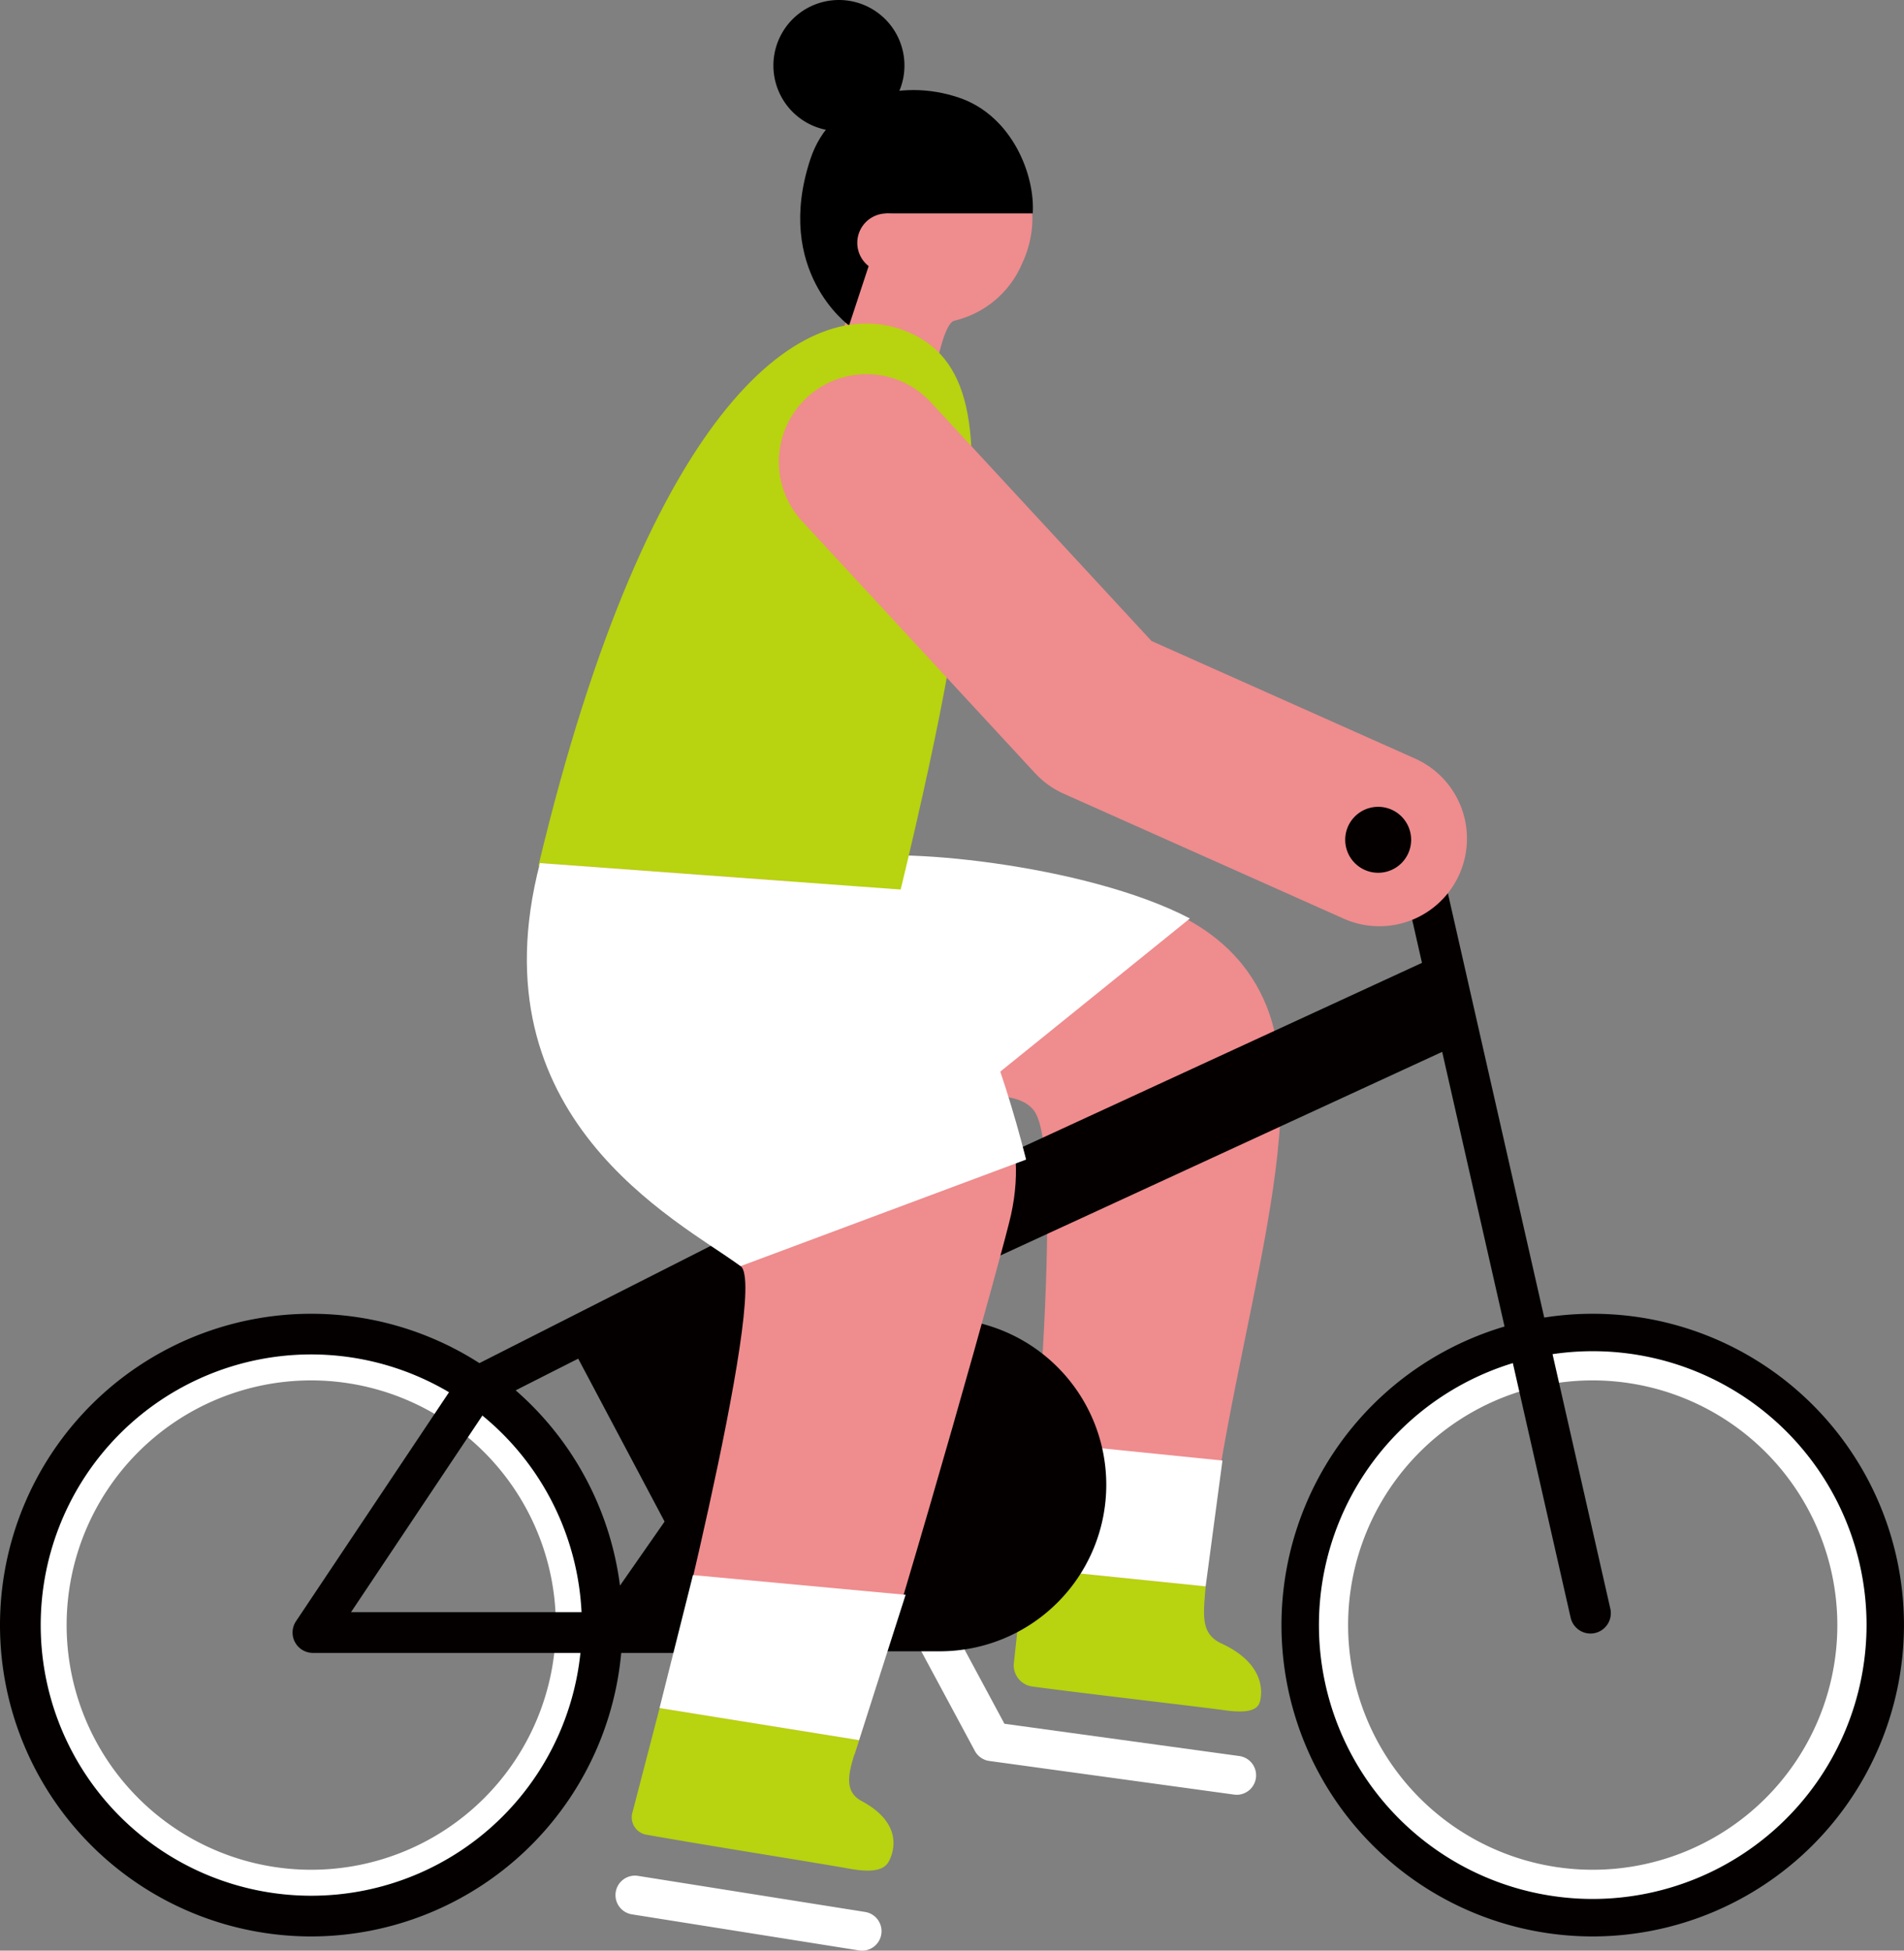 <svg id="グループ_118" data-name="グループ 118" xmlns="http://www.w3.org/2000/svg" xmlns:xlink="http://www.w3.org/1999/xlink" width="196.367" height="201.124" viewBox="0 0 196.367 201.124">
  <rect x="0" y="0" width="196.367" height="201.124" fill="#808080" stroke="none"/>
  <defs>
    <clipPath id="clip-path">
      <rect id="長方形_122" data-name="長方形 122" width="196.367" height="201.124" fill="none"/>
    </clipPath>
  </defs>
  <g id="グループ_117" data-name="グループ 117" clip-path="url(#clip-path)">
    <path id="パス_1410" data-name="パス 1410" d="M127.52,185.046a1.994,1.994,0,0,1-.277-.019l-25.21-3.463a2.006,2.006,0,0,1-1.494-1.038L88.048,157.3a2.007,2.007,0,1,1,3.535-1.9l12.008,22.329,24.2,3.324a2.008,2.008,0,0,1-.271,4" fill="#fff"/>
    <path id="パス_1411" data-name="パス 1411" d="M164.264,199.657a32.1,32.1,0,1,1,32.1-32.1,32.139,32.139,0,0,1-32.1,32.1m0-60.009a27.906,27.906,0,1,0,27.907,27.906,27.938,27.938,0,0,0-27.907-27.906" fill="#040000"/>
    <path id="パス_1412" data-name="パス 1412" d="M164.264,195.793a28.239,28.239,0,1,1,28.241-28.239,28.272,28.272,0,0,1-28.241,28.239m0-53.467a25.228,25.228,0,1,0,25.228,25.228,25.255,25.255,0,0,0-25.228-25.228" fill="#fff"/>
    <path id="パス_1413" data-name="パス 1413" d="M32.1,195.793a28.239,28.239,0,1,1,28.241-28.239A28.272,28.272,0,0,1,32.1,195.793m0-53.467a25.228,25.228,0,1,0,25.228,25.228A25.255,25.255,0,0,0,32.1,142.326" fill="#fff"/>
    <path id="パス_1414" data-name="パス 1414" d="M106.76,114.695c-4.1-6.609-32.81,9.547-39.723-12.9L87.646,88.66c9.9,2.915,36.24-1.434,42.954,15.015,5.273,12.917-4.878,37.828-6.393,61.069l-18.642-.87s4.564-43.745,1.195-49.179" fill="#ef8c8e"/>
    <path id="パス_1415" data-name="パス 1415" d="M104.549,171.609a2.214,2.214,0,0,0,1.918,2.28c6.023.806,16.69,2.014,19.89,2.454,2.232.306,3.351.023,3.59-.91s.546-3.89-3.984-5.988c-2.159-1-1.859-2.912-1.619-5.882l-18.717-1.916Z" fill="#b8d30f"/>
    <path id="パス_1416" data-name="パス 1416" d="M97.918,114.724c-7.934,2.578-23.968,9.519-30.881-12.929L87.646,88.661C91.5,87.23,111.823,89,122.719,94.7Z" fill="#fff"/>
    <path id="パス_1417" data-name="パス 1417" d="M105.627,161.647l1.122-13.016,19.327,1.959-1.733,12.974Z" fill="#fff"/>
    <path id="パス_1418" data-name="パス 1418" d="M164.031,168.426a2.1,2.1,0,0,1-2.044-1.635l-17.8-78.373a2.1,2.1,0,1,1,4.092-.93l17.8,78.374a2.1,2.1,0,0,1-2.048,2.564" fill="#040000"/>
    <path id="パス_1419" data-name="パス 1419" d="M32.1,199.657a32.1,32.1,0,1,1,32.1-32.1,32.139,32.139,0,0,1-32.1,32.1m0-60.009A27.906,27.906,0,1,0,60.01,167.554,27.938,27.938,0,0,0,32.1,139.648" fill="#040000"/>
    <path id="パス_1420" data-name="パス 1420" d="M59.221,170.257H96.93a17.164,17.164,0,1,0,0-34.328H83.147Z" fill="#040000"/>
    <path id="パス_1421" data-name="パス 1421" d="M152.039,106.93l-59.62,27.476a4.686,4.686,0,0,1-2.456.386,5.332,5.332,0,0,1-3.971-2.493,3.955,3.955,0,0,1,1.624-5.816l59.62-27.476Z" fill="#040000"/>
    <path id="パス_1422" data-name="パス 1422" d="M76.387,130.543,59.222,139.31,71.467,162.4l15.191-9.3" fill="#040000"/>
    <path id="パス_1423" data-name="パス 1423" d="M86.508,21.811c.722-6.414,8.354-10.33,13.595-8.631s8.053,8.2,5.293,14.031a10.106,10.106,0,0,1-6.956,5.85c-1.23.276-2.139,6.117-2.139,6.117l-9.976-3.546s2.11-5.225,1.889-6.683-2.175-2.973-1.706-7.138" fill="#ef8c8e"/>
    <path id="パス_1424" data-name="パス 1424" d="M83.579,16.4c2.1-6.352,9.219-8.438,15.386-6.31,5.389,1.857,7.8,7.908,7.545,11.916H91.378L87.568,33.56S79.756,27.949,83.579,16.4"/>
    <path id="パス_1425" data-name="パス 1425" d="M90.238,102.444,55.532,89.26C67.059,41.031,83.148,30.163,93.3,34.092c6.778,2.624,8.109,9.935,6.033,25.037-1.044,7.585-2.336,16.6-9.092,43.315" fill="#b8d30f"/>
    <path id="パス_1426" data-name="パス 1426" d="M88.563,24.106a3.033,3.033,0,1,0,3.821-1.95,3.033,3.033,0,0,0-3.821,1.95" fill="#ef8c8e"/>
    <path id="パス_1427" data-name="パス 1427" d="M83.9,170.425H32.273a2.1,2.1,0,0,1-1.746-3.265l16.911-25.3a2.1,2.1,0,0,1,.8-.706L87.4,121.313a2.1,2.1,0,0,1,1.895,3.744L50.623,144.646,36.2,166.227H82.15l6.8-37.468a2.1,2.1,0,0,1,1.147-1.513L147.113,99.53a2.1,2.1,0,0,1,1.835,3.775L92.89,130.556,85.967,168.7a2.1,2.1,0,0,1-2.065,1.724" fill="#040000"/>
    <path id="パス_1428" data-name="パス 1428" d="M76.387,130.543c-6.6-4.773-24.442-15.962-20.7-41.553l25.536,1.858c6.494,8.643,27.057,16.251,23.042,34.426-.8,3.616-9.8,35.82-16.12,55.6l-20.6-2.174s11.851-45.982,8.839-48.16" fill="#ef8c8e"/>
    <path id="パス_1429" data-name="パス 1429" d="M65.249,186.788a1.825,1.825,0,0,0,1.5,2.394c6.286,1.118,17.475,2.878,20.813,3.484,2.327.422,3.6.194,4.1-.733s1.562-3.89-2.793-6.233c-2.075-1.117-1.264-3.3-.263-6.283l-20.578-3.309Z" fill="#b8d30f"/>
    <path id="パス_1430" data-name="パス 1430" d="M76.387,130.543c-6.6-4.773-27.526-15.316-20.7-41.553l38.741,2.839c4.885,6.971,8.929,17.979,11.4,27.729Z" fill="#fff"/>
    <path id="パス_1431" data-name="パス 1431" d="M68.019,176.108,71.467,162.4,93.4,164.433l-4.8,14.984Z" fill="#fff"/>
    <path id="パス_1432" data-name="パス 1432" d="M88.912,201.124a2,2,0,0,1-.318-.025l-23.4-3.716a2.008,2.008,0,1,1,.63-3.966l23.4,3.716a2.008,2.008,0,0,1-.312,3.991" fill="#fff"/>
    <path id="パス_1433" data-name="パス 1433" d="M79.764,6.759A6.758,6.758,0,1,0,86.522,0a6.758,6.758,0,0,0-6.758,6.758"/>
    <path id="パス_1434" data-name="パス 1434" d="M142.249,95.5a8.995,8.995,0,0,1-3.674-.785L109.708,81.837a9.028,9.028,0,0,1-2.953-2.116L82.73,53.747A9.034,9.034,0,0,1,96,41.479L118.76,66.091l27.173,12.118A9.036,9.036,0,0,1,142.249,95.5" fill="#ef8c8e"/>
    <path id="パス_1435" data-name="パス 1435" d="M145.537,86.588a3.4,3.4,0,1,1-3.4-3.4,3.4,3.4,0,0,1,3.4,3.4" fill="#040000"/>
  </g>
</svg>
